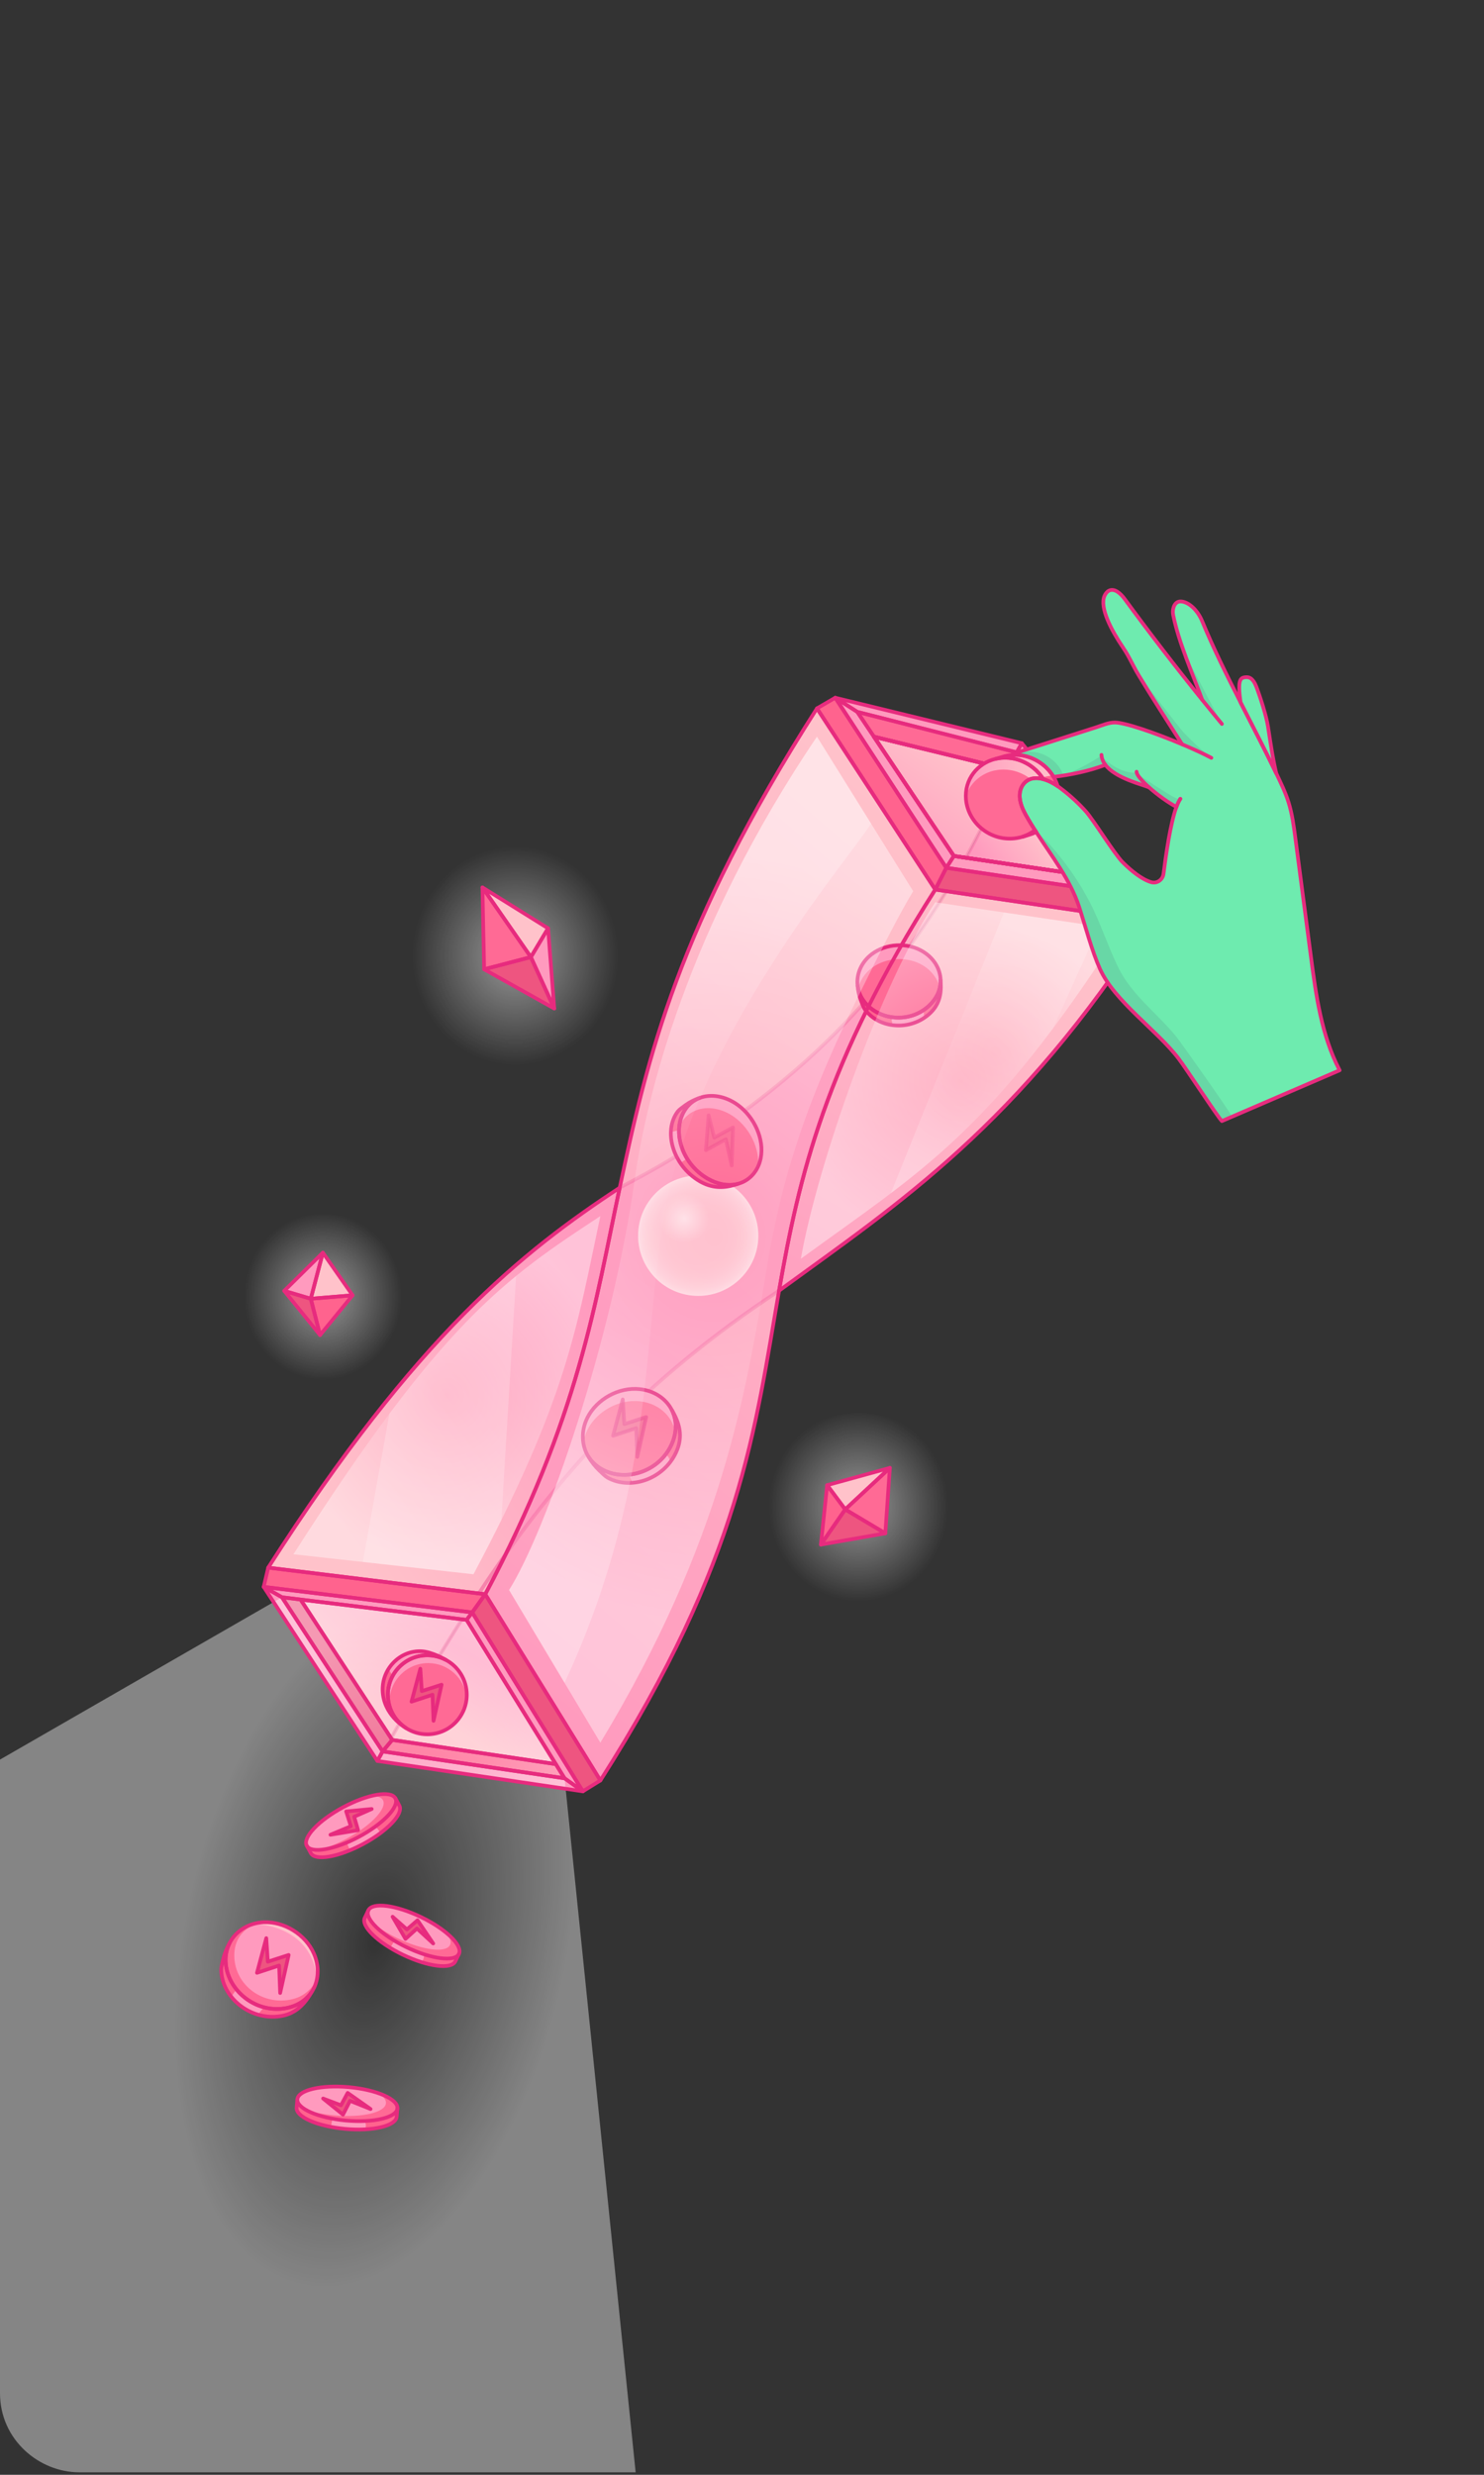 <svg width="300" height="500" viewBox="0 0 300 500" fill="none" xmlns="http://www.w3.org/2000/svg">
<rect x="0" y="0" width="300" height="500" fill="#333333" stroke="none"/>
<path d="M189.073 179.723C184.75 186.491 181.062 192.833 177.9 198.822C164.799 223.631 160.69 242.432 157.492 260.766C152.659 288.448 149.893 315.064 121.367 359.716L98.094 322.095C99.561 319.331 100.939 316.642 102.228 314.022C102.228 314.022 102.228 314.012 102.233 314.007C117.629 282.717 120.757 261.123 125.278 239.966C130.943 213.494 136.832 187.444 165.156 143.12L189.073 179.723Z" fill="url(#paint0_linear_3305_4577)"/>
<path opacity="0.75" d="M177.9 198.822C164.799 223.631 160.689 242.432 157.492 260.766C132.971 276.972 116.633 293.777 102.233 314.007C117.629 282.717 120.757 261.123 125.277 239.966C148.173 228.072 164.928 214.382 177.9 198.822Z" fill="#FF9ABE"/>
<path d="M104.161 215.782C116.527 215.782 126.551 205.747 126.551 193.369C126.551 180.991 116.527 170.956 104.161 170.956C91.796 170.956 81.771 180.991 81.771 193.369C81.771 205.747 91.796 215.782 104.161 215.782Z" fill="url(#paint1_radial_3305_4577)"/>
<path d="M65.269 279.512C74.714 279.512 82.371 271.848 82.371 262.394C82.371 252.939 74.714 245.275 65.269 245.275C55.825 245.275 48.168 252.939 48.168 262.394C48.168 271.848 55.825 279.512 65.269 279.512Z" fill="url(#paint2_radial_3305_4577)"/>
<path d="M173.553 324.422C184.292 324.422 192.998 315.707 192.998 304.957C192.998 294.206 184.292 285.491 173.553 285.491C162.813 285.491 154.107 294.206 154.107 304.957C154.107 315.707 162.813 324.422 173.553 324.422Z" fill="url(#paint3_radial_3305_4577)"/>
<path d="M141.149 261.823C147.859 261.823 153.299 256.378 153.299 249.662C153.299 242.945 147.859 237.5 141.149 237.5C134.439 237.5 129 242.945 129 249.662C129 256.378 134.439 261.823 141.149 261.823Z" fill="#FFC2CF"/>
<path d="M153.3 249.65C153.3 250.354 153.241 251.043 153.122 251.717C152.145 257.443 147.154 261.8 141.148 261.8C135.141 261.8 130.239 257.517 129.203 251.856C129.069 251.142 129 250.403 129 249.65C129 246.562 130.155 243.746 132.048 241.605C134.273 239.086 137.525 237.5 141.148 237.5C147.858 237.5 153.3 242.938 153.3 249.65Z" fill="url(#paint4_radial_3305_4577)"/>
<path d="M138.303 251.207C141.086 251.207 143.343 248.949 143.343 246.165C143.343 243.381 141.086 241.124 138.303 241.124C135.519 241.124 133.262 243.381 133.262 246.165C133.262 248.949 135.519 251.207 138.303 251.207Z" fill="url(#paint5_radial_3305_4577)"/>
<path d="M97.871 195.835L107.319 193.369L97.529 179.292L97.871 195.835Z" fill="#FF6A95"/>
<path d="M107.319 193.369L110.798 187.553L97.529 179.292L107.319 193.369Z" fill="#FFC2CA"/>
<path d="M107.319 193.369L97.871 195.835L112.043 203.754L107.319 193.369Z" fill="#EE5580"/>
<path d="M110.798 187.553L107.319 193.369L112.043 203.754L110.798 187.553Z" fill="#FF9ABE"/>
<path d="M167.213 300.059L170.866 304.957L179.892 296.566L167.213 300.059Z" fill="#FFC2CA"/>
<path d="M170.866 304.957L178.97 309.789L179.892 296.566L170.866 304.957Z" fill="#FF6A95"/>
<path d="M170.866 304.957L167.213 300.059L165.949 312.062L170.866 304.957Z" fill="#FF638E"/>
<path d="M178.97 309.789L170.866 304.957L165.949 312.062L178.97 309.789Z" fill="#EE5580"/>
<path d="M65.269 253.08L62.826 262.394L71.282 261.699L65.269 253.08Z" fill="#FFC2CA"/>
<path d="M62.826 262.394L64.699 269.737L71.282 261.699L62.826 262.394Z" fill="#FF638E"/>
<path d="M62.826 262.394L65.269 253.08L57.462 260.796L62.826 262.394Z" fill="#FF9ABE"/>
<path d="M64.7 269.737L62.826 262.394L57.462 260.796L64.7 269.737Z" fill="#EE5580"/>
<path d="M231.865 181.321L226.562 177.922L205.53 152.006L206.57 150.156L231.865 181.321Z" fill="#FF9ABE"/>
<path d="M206.57 150.156L205.529 152.006L173.305 143.824L168.854 140.971L206.57 150.156Z" fill="#FF9ABE"/>
<path d="M205.529 152.006L203.894 155.475L176.67 148.841L173.305 143.824L205.529 152.006Z" fill="#FF6A95"/>
<path d="M226.561 177.922L221.505 177.178L203.894 155.475L205.529 152.006L226.561 177.922Z" fill="#FF638E"/>
<path d="M203.983 155.584C201.291 161.697 198.406 167.597 195.249 173.298L192.825 172.941L176.67 148.846L203.894 155.475L203.983 155.584Z" fill="url(#paint6_linear_3305_4577)"/>
<path d="M221.505 177.178L195.249 173.298C198.406 167.597 201.291 161.697 203.983 155.584L221.505 177.178Z" fill="url(#paint7_linear_3305_4577)"/>
<path d="M117.822 361.914L76.289 355.776L77.349 353.846L114.129 359.279L117.822 361.914Z" fill="#FF9ABE"/>
<path d="M77.35 353.846L76.289 355.776L53.309 320.606L57.002 322.705L77.35 353.846Z" fill="#FF9ABE"/>
<path d="M95.462 325.767L94.327 327.275L93.073 327.121L60.759 323.167L58.226 322.854L57.002 322.705L53.309 320.606L57.061 321.068L59.589 321.375L94.044 325.593L95.462 325.767Z" fill="#FF9ABE"/>
<path d="M79.288 351.529L77.979 353.092L77.35 353.846L57.002 322.705L58.226 322.854L60.759 323.167L79.288 351.529Z" fill="#EE5580"/>
<path d="M114.129 359.279L77.349 353.846L77.979 353.092L79.287 351.529L112.36 356.416L113.698 358.585L114.129 359.279Z" fill="#FF638E"/>
<path d="M93.4 327.161C88.626 334.658 83.932 342.627 79.065 351.187L60.759 323.167L93.073 327.121L93.4 327.161Z" fill="url(#paint8_linear_3305_4577)"/>
<path d="M112.36 356.416L79.287 351.529L79.064 351.187C83.932 342.627 88.626 334.659 93.4 327.161L94.327 327.275L112.36 356.416Z" fill="url(#paint9_linear_3305_4577)"/>
<path d="M191.313 180.056C187.313 186.591 182.886 192.843 177.905 198.817C178.272 198.122 178.643 197.423 179.025 196.723C179.258 196.291 179.496 195.855 179.734 195.418C182.465 190.441 185.558 185.226 189.073 179.724L191.313 180.056Z" fill="url(#paint10_linear_3305_4577)"/>
<path d="M232.297 186.114C206.01 227.253 181.558 243.231 157.492 260.771C160.689 242.432 164.799 223.631 177.905 198.817C182.886 192.843 187.313 186.591 191.313 180.056L232.297 186.114Z" fill="url(#paint11_linear_3305_4577)"/>
<path d="M125.277 239.966C120.375 262.9 117.113 286.345 98.094 322.095L54.221 316.721C84.264 269.692 105.901 252.678 125.277 239.966Z" fill="url(#paint12_linear_3305_4577)"/>
<path d="M191.298 175.327L189.072 179.724L165.156 143.12L168.853 140.971L191.298 175.327Z" fill="#FF638E"/>
<path d="M232.297 186.114L191.313 180.056L189.073 179.724L191.298 175.332L231.865 181.326L232.297 186.114Z" fill="#EE5580"/>
<path d="M192.825 172.941L191.298 175.327L168.854 140.971L173.305 143.824L192.825 172.941Z" fill="#FF9ABE"/>
<path d="M231.865 181.321L191.298 175.327L192.825 172.941L221.506 177.178L226.562 177.922L231.865 181.321Z" fill="#FF9ABE"/>
<path d="M98.094 322.095L96.731 324L95.462 325.767L94.044 325.593L59.589 321.375L57.061 321.068L53.309 320.606L54.221 316.721L96.79 321.936L98.094 322.095Z" fill="#FF638E"/>
<path d="M121.367 359.716L117.822 361.914L115.969 358.917L114.63 356.749L95.462 325.767L96.731 324L98.094 322.095L121.367 359.716Z" fill="#EE5580"/>
<path d="M117.822 361.914L114.129 359.279L113.698 358.585L112.36 356.416L94.327 327.275L95.462 325.767L114.63 356.749L115.968 358.917L117.822 361.914Z" fill="#FF9ABE"/>
<path opacity="0.2" d="M102.228 314.022C100.939 316.642 99.561 319.331 98.094 322.095L96.79 321.936C98.58 319.237 100.384 316.602 102.228 314.022Z" stroke="#E72B7E" stroke-width="0.75" stroke-linecap="round" stroke-linejoin="round"/>
<path d="M114.13 359.279L128.5 499.5H16C8 499.5 0 493 0 483.5V355.5L57.001 322.705L58.226 322.854L60.759 323.167L93.073 327.121L94.327 327.275L112.36 356.416L113.698 358.585L114.13 359.279Z" fill="url(#paint13_radial_3305_4577)"/>
<path d="M97.871 195.835L107.319 193.369L97.529 179.292L97.871 195.835Z" stroke="#E72B7E" stroke-width="0.75" stroke-linecap="round" stroke-linejoin="round"/>
<path d="M107.319 193.369L110.799 187.553L97.529 179.292L107.319 193.369Z" stroke="#E72B7E" stroke-width="0.75" stroke-linecap="round" stroke-linejoin="round"/>
<path d="M107.319 193.369L97.871 195.835L112.043 203.754L107.319 193.369Z" stroke="#E72B7E" stroke-width="0.75" stroke-linecap="round" stroke-linejoin="round"/>
<path d="M110.799 187.553L107.319 193.369L112.043 203.754L110.799 187.553Z" stroke="#E72B7E" stroke-width="0.75" stroke-linecap="round" stroke-linejoin="round"/>
<path d="M167.213 300.059L170.866 304.957L179.893 296.566L167.213 300.059Z" stroke="#E72B7E" stroke-width="0.75" stroke-linecap="round" stroke-linejoin="round"/>
<path d="M170.866 304.957L178.97 309.789L179.892 296.566L170.866 304.957Z" stroke="#E72B7E" stroke-width="0.75" stroke-linecap="round" stroke-linejoin="round"/>
<path d="M170.866 304.957L167.213 300.059L165.949 312.062L170.866 304.957Z" stroke="#E72B7E" stroke-width="0.75" stroke-linecap="round" stroke-linejoin="round"/>
<path d="M178.97 309.789L170.866 304.957L165.949 312.062L178.97 309.789Z" stroke="#E72B7E" stroke-width="0.75" stroke-linecap="round" stroke-linejoin="round"/>
<path d="M65.27 253.08L62.826 262.394L71.282 261.699L65.27 253.08Z" stroke="#E72B7E" stroke-width="0.75" stroke-linecap="round" stroke-linejoin="round"/>
<path d="M62.826 262.394L64.7 269.737L71.282 261.699L62.826 262.394Z" stroke="#E72B7E" stroke-width="0.75" stroke-linecap="round" stroke-linejoin="round"/>
<path d="M62.826 262.394L65.269 253.08L57.462 260.796L62.826 262.394Z" stroke="#E72B7E" stroke-width="0.75" stroke-linecap="round" stroke-linejoin="round"/>
<path d="M64.7 269.737L62.826 262.394L57.462 260.796L64.7 269.737Z" stroke="#E72B7E" stroke-width="0.75" stroke-linecap="round" stroke-linejoin="round"/>
<path d="M221.506 177.178L192.825 172.941L176.671 148.841L203.894 155.475L221.506 177.178Z" stroke="#E72B7E" stroke-width="0.75" stroke-linecap="round" stroke-linejoin="round"/>
<path d="M231.865 181.321L226.562 177.922L205.53 152.006L206.57 150.156L231.865 181.321Z" stroke="#E72B7E" stroke-width="0.75" stroke-linecap="round" stroke-linejoin="round"/>
<path d="M206.57 150.156L205.529 152.006L173.305 143.824L168.854 140.971L206.57 150.156Z" stroke="#E72B7E" stroke-width="0.75" stroke-linecap="round" stroke-linejoin="round"/>
<path d="M221.506 177.178L192.825 172.941L176.671 148.841L203.894 155.475L221.506 177.178Z" stroke="#E72B7E" stroke-width="0.75" stroke-linecap="round" stroke-linejoin="round"/>
<path d="M205.53 152.006L203.894 155.475L176.671 148.841L173.305 143.824L205.53 152.006Z" stroke="#E72B7E" stroke-width="0.75" stroke-linecap="round" stroke-linejoin="round"/>
<path d="M226.562 177.922L221.506 177.178L203.894 155.475L205.53 152.006L226.562 177.922Z" stroke="#E72B7E" stroke-width="0.75" stroke-linecap="round" stroke-linejoin="round"/>
<path d="M221.506 177.178L192.825 172.941L176.671 148.841L203.894 155.475L221.506 177.178Z" stroke="#E72B7E" stroke-width="0.75" stroke-linecap="round" stroke-linejoin="round"/>
<path d="M221.506 177.178L192.825 172.941L176.671 148.841L203.894 155.475L221.506 177.178Z" stroke="#E72B7E" stroke-width="0.75" stroke-linecap="round" stroke-linejoin="round"/>
<path d="M117.823 361.914L76.289 355.776L77.35 353.846L114.13 359.279L117.823 361.914Z" stroke="#E72B7E" stroke-width="0.75" stroke-linecap="round" stroke-linejoin="round"/>
<path d="M77.35 353.846L76.289 355.776L53.309 320.606L57.002 322.705L77.35 353.846Z" stroke="#E72B7E" stroke-width="0.75" stroke-linecap="round" stroke-linejoin="round"/>
<path d="M95.462 325.767L94.327 327.275L93.073 327.121L60.759 323.167L58.226 322.854L57.002 322.705L53.309 320.606L57.061 321.068L59.589 321.375L94.044 325.593L95.462 325.767Z" stroke="#E72B7E" stroke-width="0.75" stroke-linecap="round" stroke-linejoin="round"/>
<path d="M79.288 351.529L77.979 353.092L77.35 353.846L57.002 322.705L58.226 322.854L60.759 323.167L79.288 351.529Z" stroke="#E72B7E" stroke-width="0.75" stroke-linecap="round" stroke-linejoin="round"/>
<path d="M114.129 359.279L77.349 353.846L77.979 353.092L79.287 351.529L112.36 356.416L113.698 358.585L114.129 359.279Z" stroke="#E72B7E" stroke-width="0.75" stroke-linecap="round" stroke-linejoin="round"/>
<path d="M112.36 356.416L79.288 351.529L60.759 323.167L93.073 327.121L94.327 327.275L112.36 356.416Z" stroke="#E72B7E" stroke-width="0.75" stroke-linecap="round" stroke-linejoin="round"/>
<path d="M189.073 179.723C166.836 214.531 161.463 238.006 157.492 260.766C152.659 288.448 149.893 315.064 121.367 359.716L98.094 322.095C117.114 286.345 120.375 262.9 125.278 239.966C130.943 213.494 136.832 187.444 165.156 143.12L189.073 179.723Z" stroke="#E72B7E" stroke-width="0.75" stroke-linecap="round" stroke-linejoin="round"/>
<path d="M125.278 239.966C120.375 262.9 117.114 286.345 98.094 322.095L54.221 316.721C84.264 269.692 105.901 252.678 125.278 239.966Z" stroke="#E72B7E" stroke-width="0.75" stroke-linecap="round" stroke-linejoin="round"/>
<path d="M191.298 175.327L189.073 179.724L165.156 143.12L168.854 140.971L191.298 175.327Z" stroke="#E72B7E" stroke-width="0.75" stroke-linecap="round" stroke-linejoin="round"/>
<path d="M231.866 181.321L232.297 186.109L189.073 179.724L191.298 175.327L231.866 181.321Z" stroke="#E72B7E" stroke-width="0.75" stroke-linecap="round" stroke-linejoin="round"/>
<path d="M192.825 172.941L191.298 175.327L168.854 140.971L173.305 143.824L192.825 172.941Z" stroke="#E72B7E" stroke-width="0.75" stroke-linecap="round" stroke-linejoin="round"/>
<path d="M231.865 181.321L191.298 175.327L192.825 172.941L221.506 177.178L226.562 177.922L231.865 181.321Z" stroke="#E72B7E" stroke-width="0.75" stroke-linecap="round" stroke-linejoin="round"/>
<path d="M98.094 322.095L96.731 324L95.462 325.767L94.044 325.593L59.589 321.375L57.061 321.068L53.309 320.606L54.221 316.721L98.094 322.095Z" stroke="#E72B7E" stroke-width="0.75" stroke-linecap="round" stroke-linejoin="round"/>
<path d="M121.367 359.716L117.822 361.914L115.969 358.917L114.63 356.749L95.462 325.767L96.731 324L98.094 322.095L121.367 359.716Z" stroke="#E72B7E" stroke-width="0.75" stroke-linecap="round" stroke-linejoin="round"/>
<path d="M117.823 361.914L114.13 359.279L113.698 358.585L112.36 356.416L94.327 327.275L95.462 325.767L114.63 356.749L115.969 358.917L117.823 361.914Z" stroke="#E72B7E" stroke-width="0.75" stroke-linecap="round" stroke-linejoin="round"/>
<path opacity="0.2" d="M195.249 173.298C198.407 167.597 201.291 161.692 203.983 155.584" stroke="#E72B7E" stroke-width="0.75" stroke-linecap="round" stroke-linejoin="round"/>
<path opacity="0.2" d="M125.278 239.966C156.967 223.497 176.899 203.6 191.313 180.056" stroke="#E72B7E" stroke-width="0.75" stroke-linecap="round" stroke-linejoin="round"/>
<path opacity="0.2" d="M93.4 327.161C88.631 334.654 83.937 342.627 79.064 351.182" stroke="#E72B7E" stroke-width="0.75" stroke-linecap="round" stroke-linejoin="round"/>
<path opacity="0.2" d="M157.492 260.766C129.838 279.041 112.588 298.084 96.79 321.936" stroke="#E72B7E" stroke-width="0.75" stroke-linecap="round" stroke-linejoin="round"/>
<path d="M190.138 198.013C190.138 198.152 190.138 198.286 190.138 198.43C190.074 200.052 189.365 201.71 187.898 203.114C183.972 206.865 177.597 206.195 174.658 202.295C174.048 201.486 173.662 200.618 173.468 199.73C173.429 199.551 173.394 199.368 173.374 199.184C173.067 196.797 174.147 194.371 176.204 192.798C179.035 190.635 183.432 190.307 186.619 192.272C188.8 193.607 190.084 195.765 190.148 198.018L190.138 198.013Z" fill="#FF6A95"/>
<path d="M190.138 198.013L190.188 198.678C190.297 201.045 189.776 203.039 188.037 204.687C184.096 208.418 177.617 207.857 174.797 203.868C174.598 203.585 174.281 202.796 174.014 202.062C173.672 201.134 173.453 200.167 173.369 199.184C173.394 199.368 173.424 199.551 173.463 199.73C173.657 200.618 174.048 201.486 174.653 202.295C177.592 206.195 183.967 206.87 187.893 203.114C189.365 201.705 190.069 200.052 190.133 198.43C190.133 198.291 190.133 198.157 190.133 198.013H190.138Z" fill="#FF638E"/>
<path d="M190.138 198.018V198.43C190.124 198.812 190.069 199.189 189.98 199.571C189.563 197.785 188.384 196.152 186.609 195.066C183.422 193.106 179.025 193.428 176.195 195.592C174.777 196.673 173.825 198.167 173.473 199.77C173.468 199.755 173.468 199.745 173.463 199.73C173.424 199.551 173.389 199.368 173.364 199.184C173.057 196.797 174.138 194.371 176.195 192.798C179.025 190.635 183.422 190.307 186.609 192.272C188.79 193.607 190.074 195.765 190.138 198.018Z" fill="#FF9ABE"/>
<path d="M180.477 207.267C181.811 207.208 182.376 207.188 183.699 207.024C184.046 206.979 186.123 206.066 186.5 205.833C186.589 205.778 186.688 205.729 186.738 205.635C186.778 205.565 186.783 205.486 186.787 205.406C186.797 205.079 186.782 204.751 186.733 204.429C186.718 204.34 186.693 204.235 186.604 204.206C186.51 204.171 186.416 204.25 186.346 204.32C185.454 205.168 181.94 205.734 180.581 205.441C179.982 205.312 180.368 206.811 180.472 207.262L180.477 207.267Z" fill="#FF9ABE"/>
<path d="M149.195 239.172C149.051 239.212 148.907 239.241 148.763 239.276C147.048 239.614 145.051 239.286 143.003 238.095C137.551 234.91 135.737 228.047 138.631 223.984C139.231 223.14 139.985 222.515 140.827 222.088C141.001 221.999 141.174 221.919 141.358 221.85C143.717 220.927 146.671 221.453 149.12 223.219C152.491 225.651 154.563 230.186 153.78 234.026C153.249 236.651 151.509 238.542 149.195 239.172Z" fill="#FF6A95"/>
<path d="M149.194 239.172L148.52 239.39C146.101 240.095 143.821 240.05 141.417 238.636C135.979 235.431 134.007 228.484 137.045 224.524C137.263 224.242 137.957 223.716 138.616 223.249C139.444 222.659 140.366 222.187 141.358 221.85C141.174 221.919 141.001 221.999 140.827 222.088C139.98 222.515 139.231 223.14 138.631 223.984C135.732 228.052 137.546 234.915 143.003 238.095C145.046 239.286 147.048 239.614 148.763 239.276C148.912 239.241 149.051 239.212 149.194 239.172Z" fill="#FF638E"/>
<path d="M153.784 234.026C153.661 234.622 153.477 235.183 153.234 235.699C153.601 232.047 151.594 227.963 148.456 225.7C146.007 223.934 143.058 223.408 140.693 224.331C140.515 224.4 140.336 224.48 140.163 224.569C139.32 224.996 138.567 225.621 137.967 226.465C137.714 226.822 137.496 227.199 137.313 227.591C137.447 226.276 137.883 225.036 138.636 223.979C139.236 223.14 139.989 222.515 140.832 222.088C141.006 221.999 141.184 221.919 141.363 221.85C143.727 220.927 146.676 221.453 149.125 223.219C152.496 225.646 154.568 230.186 153.784 234.026Z" fill="#FF9ABE"/>
<path d="M135.509 228.792C135.642 230.98 136.366 233.128 137.581 234.949L138.884 234.081C138.651 233.625 138.413 233.168 138.18 232.712C138.051 232.463 137.928 232.215 137.818 231.957C137.417 230.97 137.357 229.883 137.303 228.821C137.273 228.246 137.134 228.36 136.619 228.484C136.515 228.509 135.504 228.737 135.509 228.792Z" fill="#FF9ABE"/>
<path d="M135.816 284.876C135.89 285.02 135.955 285.159 136.019 285.308C136.753 287.024 136.832 289.088 135.999 291.272C133.779 297.102 126.839 299.548 121.867 296.953C120.836 296.417 120.008 295.708 119.369 294.884C119.24 294.715 119.116 294.542 119.002 294.363C117.505 292.041 117.431 288.994 118.789 286.345C120.658 282.703 125.055 280.197 129.327 280.658C132.247 280.966 134.641 282.569 135.816 284.876Z" fill="#FF6A95"/>
<path d="M135.816 284.876L136.192 285.541C137.471 287.942 137.917 290.264 136.921 292.835C134.671 298.65 127.677 301.265 122.789 298.516C122.442 298.323 121.728 297.658 121.084 297.028C120.276 296.234 119.572 295.34 118.997 294.363C119.111 294.542 119.235 294.715 119.364 294.884C120.003 295.708 120.831 296.417 121.862 296.953C126.834 299.548 133.774 297.097 135.994 291.272C136.827 289.089 136.743 287.024 136.014 285.308C135.95 285.164 135.885 285.02 135.811 284.876H135.816Z" fill="#FF638E"/>
<path d="M136.5 289.401C136.401 288.826 136.237 288.275 136.019 287.759C135.955 287.615 135.89 287.476 135.816 287.332C134.641 285.025 132.247 283.422 129.327 283.114C125.054 282.653 120.658 285.159 118.789 288.801C118.348 289.669 118.055 290.572 117.921 291.485C117.654 289.798 117.941 287.992 118.789 286.345C120.658 282.708 125.054 280.202 129.327 280.658C132.247 280.971 134.641 282.574 135.816 284.876C135.89 285.02 135.955 285.164 136.019 285.308C136.539 286.523 136.733 287.917 136.5 289.401Z" fill="#FF9ABE"/>
<path d="M127.801 299.504C130.378 299.345 132.891 298.238 134.75 296.437C135.052 296.144 135.355 295.802 135.409 295.385C135.494 294.765 135.023 294.219 134.587 293.773C133.912 295.053 132.723 296.005 131.409 296.616C130.378 297.097 129.283 297.37 128.172 297.593C127.706 297.688 127.464 297.663 127.389 298.149C127.364 298.298 127.662 299.513 127.801 299.504Z" fill="#FF9ABE"/>
<path d="M94.361 342.409C94.361 346.82 90.792 350.393 86.386 350.393C84.805 350.393 83.332 349.931 82.093 349.137C81.493 348.75 80.948 348.284 80.467 347.758C80.388 347.669 80.309 347.579 80.229 347.485H80.219C79.089 346.106 78.41 344.339 78.41 342.414C78.41 338.003 81.979 334.43 86.386 334.43C87.655 334.43 88.854 334.728 89.92 335.259C89.989 335.289 90.059 335.323 90.123 335.358L90.143 335.368C92.656 336.718 94.361 339.362 94.361 342.414V342.409Z" fill="#FF6A95"/>
<path d="M90.123 335.353C90.059 335.318 89.99 335.284 89.92 335.254C88.855 334.723 87.655 334.425 86.386 334.425C81.979 334.425 78.41 337.998 78.41 342.409C78.41 344.334 79.089 346.101 80.22 347.48C80.22 347.48 80.225 347.48 80.23 347.48C80.309 347.574 80.388 347.664 80.467 347.753C80.948 348.279 81.493 348.745 82.093 349.132C81.821 348.979 77.429 346.433 77.35 341.427C77.275 337.11 80.849 333.443 85.152 333.612C87.338 333.696 90.123 335.348 90.123 335.348V335.353Z" fill="#FF638E"/>
<path d="M94.361 342.409C94.361 342.612 94.352 342.816 94.337 343.014C93.925 339.075 90.599 336.008 86.559 336.008C82.237 336.008 78.732 339.516 78.732 343.843C78.732 344.2 78.757 344.548 78.802 344.89C78.549 344.111 78.41 343.277 78.41 342.409C78.41 337.998 81.979 334.425 86.386 334.425C87.655 334.425 88.854 334.723 89.92 335.254C89.989 335.284 90.059 335.318 90.123 335.353L90.143 335.363C92.656 336.713 94.361 339.357 94.361 342.409Z" fill="#FF9ABE"/>
<path d="M84.319 333.617C83.223 333.716 82.162 334.093 81.186 334.604C80.879 334.763 80.581 334.936 80.294 335.135C79.674 335.562 79.129 336.102 78.688 336.718C78.643 336.777 78.599 336.842 78.584 336.916C78.569 336.996 78.584 337.075 78.603 337.154C78.742 337.68 79.045 338.157 79.461 338.504C80.165 337.328 80.938 336.083 82.182 335.502C82.514 335.348 82.871 335.244 83.223 335.145C83.511 335.065 83.793 334.981 84.081 334.902C84.423 334.802 84.765 334.708 85.112 334.629C85.979 334.44 86.857 334.42 87.739 334.331C86.589 333.88 85.583 333.502 84.314 333.617H84.319Z" fill="#FF9ABE"/>
<path d="M62.023 372.9L62.816 374.388C63.693 376.031 68.427 375.227 73.369 372.582C78.321 369.938 81.612 366.449 80.735 364.807L79.942 363.318C80.819 364.961 77.528 368.449 72.576 371.094C67.639 373.733 62.905 374.542 62.023 372.9Z" fill="#FF638E"/>
<path d="M76.68 370.349C75.966 371.6 71.262 373.565 70.801 373.897C70.549 373.386 70.331 372.86 70.142 372.324C70.127 372.275 75.149 369.694 75.704 369.248C76.066 368.95 76.879 370.007 76.68 370.354V370.349Z" fill="#FF9ABE"/>
<path d="M62.023 372.9C62.9 374.542 67.634 373.738 72.576 371.094C77.528 368.449 80.819 364.961 79.942 363.318C79.06 361.661 74.341 362.475 69.389 365.124C64.452 367.764 61.14 371.247 62.023 372.9Z" fill="#FF9ABE"/>
<path d="M64.372 373.758C66.405 373.709 69.453 372.766 72.571 371.099C77.523 368.454 80.814 364.966 79.937 363.323C79.416 362.351 77.553 362.232 75.099 362.852C76.274 362.832 77.102 363.1 77.424 363.71C78.301 365.353 75.01 368.841 70.058 371.486C68.05 372.562 66.068 373.336 64.372 373.758Z" fill="#FF6A95"/>
<path d="M74.464 385.945L73.736 387.463C72.928 389.145 76.378 392.489 81.424 394.916C86.48 397.347 91.234 397.947 92.041 396.265L92.77 394.747C91.962 396.429 87.209 395.829 82.153 393.397C77.106 390.971 73.656 387.627 74.464 385.945Z" fill="#FF638E"/>
<path d="M85.186 396.275C83.759 396.434 79.391 393.799 78.856 393.625C79.119 393.119 79.411 392.633 79.739 392.162C79.768 392.117 84.814 394.653 85.503 394.831C85.954 394.95 85.588 396.23 85.191 396.275H85.186Z" fill="#FF9ABE"/>
<path d="M74.465 385.944C73.657 387.627 77.107 390.971 82.153 393.397C87.209 395.829 91.962 396.429 92.77 394.747C93.583 393.055 90.138 389.725 85.082 387.294C80.036 384.868 75.278 384.252 74.465 385.944Z" fill="#FF9ABE"/>
<path d="M75.163 388.351C76.403 389.964 78.965 391.864 82.153 393.397C87.209 395.829 91.962 396.429 92.77 394.747C93.246 393.75 92.24 392.172 90.292 390.564C91.001 391.497 91.273 392.326 90.976 392.951C90.168 394.633 85.414 394.032 80.358 391.601C78.306 390.614 76.507 389.472 75.163 388.351Z" fill="#FF6A95"/>
<path d="M60.104 424.146L59.951 425.823C59.782 427.679 64.179 429.609 69.755 430.115C75.342 430.626 80.006 429.525 80.175 427.669L80.329 425.992C80.16 427.848 75.496 428.949 69.909 428.438C64.333 427.927 59.931 426.002 60.104 424.146Z" fill="#FF638E"/>
<path d="M73.756 430.076C72.472 430.726 67.465 429.783 66.895 429.808C66.965 429.242 67.069 428.681 67.207 428.131C67.222 428.081 72.834 428.691 73.542 428.617C74.008 428.567 74.108 429.897 73.751 430.081L73.756 430.076Z" fill="#FF9ABE"/>
<path d="M60.105 424.146C59.936 426.002 64.333 427.932 69.909 428.438C75.496 428.949 80.16 427.848 80.329 425.992C80.497 424.121 76.11 422.206 70.524 421.7C64.947 421.189 60.273 422.281 60.105 424.146Z" fill="#FF9ABE"/>
<path d="M61.601 426.156C63.326 427.232 66.39 428.121 69.909 428.443C75.496 428.954 80.16 427.853 80.328 425.997C80.428 424.895 78.936 423.769 76.546 422.945C77.538 423.571 78.083 424.255 78.019 424.94C77.85 426.796 73.186 427.897 67.599 427.386C65.329 427.178 63.252 426.736 61.601 426.161V426.156Z" fill="#FF6A95"/>
<path d="M63.009 402.438C62.92 402.572 62.831 402.696 62.736 402.83C61.611 404.318 59.861 405.41 57.551 405.767C51.39 406.72 45.828 401.897 45.62 396.29C45.576 395.129 45.779 394.057 46.18 393.095C46.26 392.896 46.349 392.703 46.448 392.519C47.722 390.068 50.329 388.495 53.303 388.361C57.388 388.182 61.74 390.768 63.46 394.712C64.635 397.402 64.432 400.279 63.014 402.443L63.009 402.438Z" fill="#FF6A95"/>
<path d="M63.009 402.438L62.618 403.098C61.165 405.395 59.371 406.938 56.65 407.345C50.488 408.268 44.758 403.48 44.718 397.868C44.718 397.471 44.936 396.523 45.164 395.65C45.452 394.553 45.878 393.497 46.443 392.514C46.344 392.703 46.255 392.896 46.176 393.09C45.779 394.052 45.571 395.129 45.615 396.285C45.824 401.892 51.385 406.715 57.547 405.762C59.857 405.405 61.606 404.314 62.732 402.825C62.826 402.696 62.915 402.572 63.004 402.433L63.009 402.438Z" fill="#FF638E"/>
<path d="M62.989 401.53C61.725 402.959 60.169 403.917 57.676 404.14C52.233 404.631 47.37 400.542 47.365 395.074C47.365 389.929 51.792 388.426 53.299 388.361C57.383 388.182 61.735 390.768 63.455 394.712C64.02 396.002 64.263 397.342 64.209 398.617C64.164 399.699 63.703 400.716 62.989 401.53Z" fill="#FF9ABE"/>
<path d="M46.785 403.614C47.251 404.08 49.591 406.442 52.193 407.043C52.401 406.616 53.408 405.559 53.333 405.539C50.448 404.76 48.629 402.86 47.831 402.061C47.697 401.927 46.661 403.49 46.785 403.614Z" fill="#FF9ABE"/>
<path opacity="0.3" d="M144.391 229.844L148.188 227.784L147.921 235.47L146.721 230.181L142.696 232.389L143.246 225.333L144.391 229.844Z" fill="#EE5580"/>
<path opacity="0.6" d="M126.219 287.719L130.626 286.295L128.832 294.338L128.609 288.533L123.934 290.071L125.897 282.742L126.219 287.719Z" fill="#EE5580"/>
<path d="M85.27 341.665L89.266 340.375L87.64 347.669L87.437 342.399L83.194 343.798L84.973 337.149L85.27 341.665Z" fill="#EE5580"/>
<path d="M54.141 396.335L58.35 394.975L56.635 402.656L56.422 397.109L51.955 398.578L53.829 391.581L54.141 396.335Z" fill="#EE5580"/>
<path d="M82.262 389.82L84.403 387.964L87.576 392.653L84.289 389.626L81.974 391.73L79.367 387.254L82.262 389.82Z" fill="#EE5580"/>
<path d="M68.938 425.342L70.281 422.846L74.911 426.101L70.762 424.439L69.344 427.233L65.319 423.978L68.938 425.342Z" fill="#EE5580"/>
<path d="M71.6 367.04L72.383 369.764L66.801 370.687L70.925 368.965L69.984 365.978L75.139 365.482L71.6 367.04Z" fill="#EE5580"/>
<path d="M64.209 398.617C64.194 398.999 64.124 399.371 64.01 399.729C63.47 392.092 56.967 388.932 51.628 388.758C52.297 388.495 52.902 388.376 53.299 388.361C57.383 388.182 61.735 390.768 63.455 394.712C64.02 396.002 64.263 397.342 64.209 398.617Z" fill="#FFC2CA"/>
<path d="M135.816 284.876C135.89 285.02 135.955 285.159 136.019 285.308C136.753 287.024 136.832 289.088 135.999 291.272C133.779 297.102 126.839 299.548 121.867 296.953C120.836 296.417 120.008 295.708 119.369 294.884C119.24 294.715 119.116 294.542 119.002 294.363C117.505 292.041 117.431 288.994 118.789 286.345C120.658 282.703 125.055 280.197 129.327 280.658C132.247 280.966 134.641 282.569 135.816 284.876Z" stroke="#E72B7E" stroke-width="0.75" stroke-linecap="round" stroke-linejoin="round"/>
<path d="M135.816 284.876L136.192 285.541C137.471 287.942 137.917 290.264 136.921 292.835C134.671 298.65 127.677 301.265 122.789 298.516C122.442 298.323 121.728 297.658 121.084 297.028C120.276 296.234 119.572 295.34 118.997 294.363C119.111 294.542 119.235 294.715 119.364 294.884C120.003 295.708 120.831 296.417 121.862 296.953C126.834 299.548 133.774 297.097 135.994 291.272C136.827 289.089 136.743 287.024 136.014 285.308C135.95 285.164 135.885 285.02 135.811 284.876H135.816Z" stroke="#E72B7E" stroke-width="0.75" stroke-linecap="round" stroke-linejoin="round"/>
<path d="M94.361 342.409C94.361 346.82 90.792 350.393 86.386 350.393C84.805 350.393 83.332 349.931 82.093 349.137C81.493 348.75 80.948 348.284 80.467 347.758C80.388 347.669 80.309 347.579 80.229 347.485H80.219C79.089 346.106 78.41 344.339 78.41 342.414C78.41 338.003 81.979 334.43 86.386 334.43C87.655 334.43 88.854 334.728 89.92 335.259C89.989 335.289 90.059 335.323 90.123 335.358L90.143 335.368C92.656 336.718 94.361 339.362 94.361 342.414V342.409Z" stroke="#E72B7E" stroke-width="0.75" stroke-linecap="round" stroke-linejoin="round"/>
<path d="M90.123 335.353C90.059 335.318 89.99 335.284 89.92 335.254C88.855 334.723 87.655 334.425 86.386 334.425C81.979 334.425 78.41 337.998 78.41 342.409C78.41 344.334 79.089 346.101 80.22 347.48C80.22 347.48 80.225 347.48 80.23 347.48C80.309 347.574 80.388 347.664 80.467 347.753C80.948 348.279 81.493 348.745 82.093 349.132C81.821 348.979 77.429 346.433 77.35 341.427C77.275 337.11 80.849 333.443 85.152 333.612C87.338 333.696 90.123 335.348 90.123 335.348V335.353Z" stroke="#E72B7E" stroke-width="0.75" stroke-linecap="round" stroke-linejoin="round"/>
<path d="M72.558 371.096C77.505 368.451 80.803 364.97 79.923 363.321C79.044 361.673 74.32 362.481 69.372 365.127C64.424 367.772 61.127 371.253 62.006 372.902C62.886 374.55 67.61 373.742 72.558 371.096Z" stroke="#E72B7E" stroke-width="0.75" stroke-linecap="round" stroke-linejoin="round"/>
<path d="M79.937 363.313L80.735 364.807C81.612 366.454 78.316 369.938 73.369 372.582C68.422 375.227 63.698 376.036 62.821 374.388L62.023 372.895" stroke="#E72B7E" stroke-width="0.75" stroke-linecap="round" stroke-linejoin="round"/>
<path d="M92.779 394.756C93.588 393.071 90.144 389.734 85.088 387.303C80.032 384.871 75.278 384.266 74.469 385.95C73.66 387.635 77.104 390.972 82.16 393.403C87.216 395.835 91.971 396.44 92.779 394.756Z" stroke="#E72B7E" stroke-width="0.75" stroke-linecap="round" stroke-linejoin="round"/>
<path d="M92.78 394.747L92.047 396.27C91.239 397.957 86.485 397.352 81.429 394.921C76.373 392.489 72.928 389.155 73.741 387.468L74.475 385.945" stroke="#E72B7E" stroke-width="0.75" stroke-linecap="round" stroke-linejoin="round"/>
<path d="M80.338 425.975C80.508 424.114 76.117 422.192 70.53 421.682C64.944 421.172 60.278 422.268 60.109 424.129C59.939 425.99 64.33 427.912 69.916 428.422C75.503 428.932 80.169 427.836 80.338 425.975Z" stroke="#E72B7E" stroke-width="0.75" stroke-linecap="round" stroke-linejoin="round"/>
<path d="M80.338 425.987L80.185 427.669C80.016 429.53 75.352 430.626 69.766 430.115C64.179 429.604 59.787 427.684 59.961 425.823L60.114 424.141" stroke="#E72B7E" stroke-width="0.75" stroke-linecap="round" stroke-linejoin="round"/>
<path d="M63.009 402.438C62.92 402.572 62.831 402.696 62.736 402.83C61.611 404.318 59.861 405.41 57.551 405.767C51.39 406.72 45.828 401.897 45.62 396.29C45.576 395.129 45.779 394.057 46.18 393.095C46.26 392.896 46.349 392.703 46.448 392.519C47.722 390.068 50.329 388.495 53.303 388.361C57.388 388.182 61.74 390.768 63.46 394.712C64.635 397.402 64.432 400.279 63.014 402.443L63.009 402.438Z" stroke="#E72B7E" stroke-width="0.75" stroke-linecap="round" stroke-linejoin="round"/>
<path d="M63.009 402.438L62.618 403.098C61.165 405.395 59.371 406.938 56.65 407.345C50.488 408.268 44.758 403.48 44.718 397.868C44.718 397.471 44.936 396.523 45.164 395.65C45.452 394.553 45.878 393.497 46.443 392.514C46.344 392.703 46.255 392.896 46.176 393.09C45.779 394.052 45.571 395.129 45.615 396.285C45.824 401.892 51.385 406.715 57.547 405.762C59.857 405.405 61.606 404.314 62.732 402.825C62.826 402.696 62.915 402.572 63.004 402.433L63.009 402.438Z" stroke="#E72B7E" stroke-width="0.75" stroke-linecap="round" stroke-linejoin="round"/>
<path d="M149.195 239.172C149.051 239.212 148.907 239.241 148.763 239.276C147.048 239.614 145.051 239.286 143.003 238.095C137.551 234.91 135.737 228.047 138.631 223.984C139.231 223.14 139.985 222.515 140.827 222.088C141.001 221.999 141.174 221.919 141.358 221.85C143.717 220.927 146.671 221.453 149.12 223.219C152.491 225.651 154.563 230.186 153.78 234.026C153.249 236.651 151.509 238.542 149.195 239.172Z" stroke="#E72B7E" stroke-width="0.75" stroke-linecap="round" stroke-linejoin="round"/>
<path d="M149.194 239.172L148.52 239.39C146.101 240.095 143.821 240.05 141.417 238.636C135.979 235.431 134.007 228.484 137.045 224.524C137.263 224.242 137.957 223.716 138.616 223.249C139.444 222.659 140.366 222.187 141.358 221.85C141.174 221.919 141.001 221.999 140.827 222.088C139.98 222.515 139.231 223.14 138.631 223.984C135.732 228.052 137.546 234.915 143.003 238.095C145.046 239.286 147.048 239.614 148.763 239.276C148.912 239.241 149.051 239.212 149.194 239.172Z" stroke="#E72B7E" stroke-width="0.75" stroke-linecap="round" stroke-linejoin="round"/>
<path d="M190.138 198.013C190.138 198.152 190.138 198.286 190.138 198.43C190.074 200.052 189.365 201.71 187.898 203.114C183.972 206.865 177.597 206.195 174.658 202.295C174.048 201.486 173.662 200.618 173.468 199.73C173.429 199.551 173.394 199.368 173.374 199.184C173.067 196.797 174.147 194.371 176.204 192.798C179.035 190.635 183.432 190.307 186.619 192.272C188.8 193.607 190.084 195.765 190.148 198.018L190.138 198.013Z" stroke="#E72B7E" stroke-width="0.75" stroke-linecap="round" stroke-linejoin="round"/>
<path d="M190.138 198.013L190.188 198.678C190.297 201.045 189.776 203.039 188.037 204.687C184.096 208.418 177.617 207.857 174.797 203.868C174.598 203.585 174.281 202.796 174.014 202.062C173.672 201.134 173.453 200.167 173.369 199.184C173.394 199.368 173.424 199.551 173.463 199.73C173.657 200.618 174.048 201.486 174.653 202.295C177.592 206.195 183.967 206.87 187.893 203.114C189.365 201.705 190.069 200.052 190.133 198.43C190.133 198.291 190.133 198.157 190.133 198.013H190.138Z" stroke="#E72B7E" stroke-width="0.75" stroke-linecap="round" stroke-linejoin="round"/>
<path opacity="0.3" d="M144.391 229.844L148.188 227.784L147.921 235.47L146.721 230.181L142.696 232.389L143.246 225.333L144.391 229.844Z" stroke="#E72B7E" stroke-width="0.75" stroke-linecap="round" stroke-linejoin="round"/>
<path opacity="0.6" d="M126.219 287.719L130.626 286.295L128.832 294.338L128.609 288.533L123.934 290.071L125.897 282.742L126.219 287.719Z" stroke="#E72B7E" stroke-width="0.75" stroke-linecap="round" stroke-linejoin="round"/>
<path d="M85.27 341.665L89.266 340.375L87.64 347.669L87.437 342.399L83.194 343.798L84.973 337.149L85.27 341.665Z" stroke="#E72B7E" stroke-width="0.75" stroke-linecap="round" stroke-linejoin="round"/>
<path d="M54.141 396.335L58.35 394.975L56.635 402.656L56.422 397.109L51.955 398.578L53.829 391.581L54.141 396.335Z" stroke="#E72B7E" stroke-width="0.75" stroke-linecap="round" stroke-linejoin="round"/>
<path d="M82.262 389.82L84.403 387.964L87.576 392.653L84.289 389.626L81.974 391.73L79.367 387.254L82.262 389.82Z" stroke="#E72B7E" stroke-width="0.75" stroke-linecap="round" stroke-linejoin="round"/>
<path d="M68.938 425.342L70.281 422.846L74.911 426.101L70.762 424.439L69.344 427.233L65.319 423.978L68.938 425.342Z" stroke="#E72B7E" stroke-width="0.75" stroke-linecap="round" stroke-linejoin="round"/>
<path d="M71.6 367.04L72.383 369.764L66.801 370.687L70.925 368.965L69.984 365.978L75.139 365.482L71.6 367.04Z" stroke="#E72B7E" stroke-width="0.75" stroke-linecap="round" stroke-linejoin="round"/>
<path d="M232.297 186.11C206.01 227.249 181.558 243.226 157.492 260.766C161.463 238.006 166.836 214.531 189.072 179.724L232.297 186.11Z" stroke="#E72B7E" stroke-width="0.75" stroke-linecap="round" stroke-linejoin="round"/>
<path d="M184.607 180.056C180.869 186.244 176.596 195.1 173.86 200.573C162.529 223.254 157.795 239.266 155.029 256.028C150.85 281.338 146.042 311.268 121.367 352.09L102.912 321.242C110.452 309.308 123.781 270.69 128.336 238.185C130.626 221.845 138.884 187.658 165.151 148.841L184.607 180.056Z" fill="url(#paint14_radial_3305_4577)"/>
<path d="M226.561 187.841C200.275 228.98 185.965 236.775 161.899 254.316C165.096 235.977 177.905 198.822 189.078 182.299L226.566 187.841H226.561Z" fill="url(#paint15_radial_3305_4577)"/>
<path d="M121.367 245.697C116.464 268.631 114.734 282.306 95.715 318.056L59.326 314.017C89.37 266.988 101.99 258.404 121.367 245.692V245.697Z" fill="url(#paint16_radial_3305_4577)"/>
<path opacity="0.2" d="M104.34 257.789L101.356 307.075C99.66 310.499 97.792 314.146 95.71 318.056L73.354 315.575L78.713 285.635C88.785 272.164 96.642 264.081 104.34 257.789Z" fill="white"/>
<path opacity="0.5" d="M222.18 187.191L212.88 207.768C200.796 223.914 190.976 232.811 180.086 241.082L202.942 184.348L222.18 187.191Z" fill="url(#paint17_radial_3305_4577)"/>
<path opacity="0.5" d="M176.086 166.381C172.348 172.569 143.583 205.734 135.419 239.966C129.471 264.919 133.868 297.578 114.13 339.998L102.912 321.247C110.452 309.313 123.781 270.695 128.336 238.19C130.626 221.85 138.884 187.663 165.151 148.846L176.081 166.381H176.086Z" fill="url(#paint18_radial_3305_4577)"/>
<path d="M244.882 153.113C243.286 152.279 241.204 151.317 238.979 150.379" stroke="#E72B7E" stroke-width="0.75" stroke-linecap="round" stroke-linejoin="round"/>
<path d="M223.459 154.527C223.003 153.927 222.715 153.262 222.67 152.513" stroke="#E72B7E" stroke-width="0.75" stroke-linecap="round" stroke-linejoin="round"/>
<path d="M229.769 155.916C229.739 156.522 230.82 157.762 232.292 159.077" stroke="#E72B7E" stroke-width="0.75" stroke-linecap="round" stroke-linejoin="round"/>
<path d="M243.043 141.403C244.357 143.035 245.68 144.653 247.014 146.266" stroke="#E72B7E" stroke-width="0.75" stroke-linecap="round" stroke-linejoin="round"/>
<path d="M250.791 141.929C250.523 139.974 250.265 137.815 250.944 137.136C251.217 136.863 251.633 136.813 252.02 136.813C252.511 136.813 253.294 136.987 253.958 138.709C254.781 140.857 255.986 144.598 256.323 146.747C256.997 151.054 257.284 153.148 258.008 156.264C255.782 151.619 253.264 146.791 250.791 141.929Z" fill="#6EEBAF"/>
<path d="M270.812 216.238L247.014 226.494C246.131 225.626 239.821 215.916 238.24 213.846C233.893 208.135 225.297 202.3 222.358 195.75C220.747 192.163 219.404 187.092 218.194 183.346C216.385 177.749 212.662 173.05 209.46 168.088C209.381 167.974 209.307 167.855 209.232 167.741C208.657 166.843 208.102 165.934 207.577 165.012C206.783 163.612 206.05 162.124 206.154 160.457C206.208 159.623 206.516 158.799 207.096 158.194C208.112 157.132 209.505 157.038 210.898 157.42C211.919 157.698 212.945 158.234 213.817 158.839C213.916 158.908 214.016 158.978 214.11 159.047C216.043 160.466 217.832 162.079 219.443 163.855C221.059 165.642 225.258 172.509 226.958 174.211C228.673 175.928 230.859 177.694 232.728 178.235C233.883 178.567 235.058 177.754 235.211 176.558C235.657 173.03 236.579 166.421 237.823 163.017C236.212 162.198 233.997 160.591 232.297 159.077H232.292C230.909 158.492 225.501 157.231 223.458 154.527C220.301 155.743 216.444 156.561 212.989 156.958C211.324 154.14 208.097 152.364 204.806 152.522C204.83 152.438 204.86 152.354 204.895 152.269C210.452 150.498 216.013 148.722 221.57 146.95C222.819 146.553 224.063 145.973 225.377 145.973C227.449 145.973 233.62 148.111 238.978 150.379C236.341 146.231 232.832 140.817 230.254 136.53C228.847 134.198 228.44 132.918 226.943 130.7C224.792 127.505 222.214 122.786 223.285 120.384C223.473 119.963 223.756 119.561 224.162 119.347C225.322 118.752 226.566 119.938 227.34 120.99C232.411 127.916 237.645 134.724 243.043 141.403C240.986 135.836 238.309 129.876 237.169 124.289C237.06 123.758 237.08 123.208 237.248 122.697C237.462 122.057 237.913 121.402 238.894 121.526C240.431 121.724 242.116 123.297 243.038 125.53C245.259 130.904 248 136.436 250.791 141.924C253.264 146.792 255.782 151.619 258.008 156.264H258.013C258.92 158.159 259.837 160.05 260.471 162.049C261.225 164.441 261.557 166.942 261.879 169.428C262.92 177.347 263.956 185.261 264.997 193.18C266.033 201.084 267.129 209.172 270.812 216.238Z" fill="#6EEBAF"/>
<path d="M238.612 161.394C238.339 161.771 238.071 162.327 237.823 163.017" stroke="#E72B7E" stroke-width="0.75" stroke-linecap="round" stroke-linejoin="round"/>
<path d="M209.46 168.088C208.935 168.341 208.385 168.549 207.824 168.713L206.719 169.051C207.031 168.951 207.334 168.837 207.621 168.708C207.819 168.619 208.013 168.525 208.201 168.415C208.335 168.346 208.464 168.272 208.593 168.187C208.712 168.118 208.826 168.043 208.935 167.959C209.029 167.899 209.118 167.83 209.207 167.755C209.217 167.755 209.222 167.751 209.232 167.741C209.306 167.855 209.381 167.974 209.46 168.088Z" stroke="#E72B7E" stroke-width="0.75" stroke-linecap="round" stroke-linejoin="round"/>
<path d="M213.817 158.839C212.945 158.234 211.919 157.698 210.898 157.42C210.843 157.331 210.789 157.241 210.729 157.152C210.65 157.028 210.566 156.909 210.476 156.795C210.219 156.442 209.931 156.11 209.624 155.802C209.539 155.718 209.455 155.634 209.366 155.554C209.277 155.47 209.187 155.391 209.098 155.316C208.826 155.083 208.543 154.87 208.246 154.666C208.156 154.607 208.067 154.547 207.973 154.487C207.606 154.264 207.23 154.061 206.838 153.887C206.719 153.828 206.6 153.778 206.476 153.733C206.362 153.684 206.248 153.644 206.134 153.604C206.08 153.584 206.025 153.565 205.97 153.545C205.852 153.505 205.728 153.47 205.604 153.436C205.509 153.406 205.41 153.381 205.316 153.356C205.232 153.336 205.143 153.316 205.058 153.297C204.939 153.272 204.82 153.247 204.702 153.227C204.578 153.207 204.449 153.187 204.325 153.173C204.201 153.153 204.072 153.138 203.948 153.128C203.447 153.083 202.942 153.083 202.436 153.128C202.263 153.143 202.094 153.163 201.931 153.192C201.717 153.222 201.509 153.262 201.296 153.311L202.649 152.919L202.753 152.89C203.294 152.711 203.869 152.602 204.459 152.547C204.573 152.537 204.692 152.527 204.806 152.523C208.097 152.364 211.324 154.14 212.989 156.958C213.336 157.544 213.619 158.174 213.817 158.839Z" fill="#FF638E"/>
<path d="M206.154 160.457C206.05 162.124 206.784 163.612 207.577 165.012C208.102 165.934 208.657 166.843 209.232 167.741C209.222 167.751 209.217 167.755 209.207 167.755C209.118 167.83 209.029 167.899 208.935 167.959C208.826 168.043 208.712 168.118 208.593 168.187C208.464 168.272 208.335 168.346 208.201 168.415C208.013 168.525 207.82 168.619 207.621 168.708C207.334 168.837 207.031 168.951 206.719 169.051L206.476 169.12C206.174 169.204 205.862 169.269 205.544 169.323C200.429 170.152 195.72 166.426 195.279 161.508C194.922 157.509 197.588 154.185 201.276 153.316H201.296C201.509 153.262 201.718 153.222 201.931 153.192C202.094 153.163 202.263 153.143 202.436 153.128C202.942 153.083 203.448 153.083 203.948 153.128C204.072 153.138 204.201 153.153 204.325 153.173C204.449 153.187 204.578 153.207 204.702 153.227C204.821 153.247 204.94 153.272 205.059 153.297C205.143 153.316 205.232 153.336 205.316 153.356C205.41 153.381 205.51 153.406 205.604 153.435C205.728 153.47 205.852 153.505 205.971 153.545C206.025 153.565 206.08 153.584 206.134 153.604C206.248 153.644 206.362 153.684 206.476 153.733C206.6 153.778 206.719 153.827 206.838 153.887C207.23 154.061 207.606 154.264 207.973 154.487C208.067 154.547 208.157 154.606 208.246 154.666C208.543 154.869 208.826 155.083 209.098 155.316C209.188 155.39 209.277 155.47 209.366 155.554C209.455 155.634 209.54 155.718 209.624 155.802C209.931 156.11 210.219 156.442 210.476 156.795C210.566 156.909 210.65 157.028 210.729 157.152C210.789 157.241 210.843 157.331 210.898 157.42C209.505 157.038 208.112 157.132 207.096 158.194C206.516 158.799 206.209 159.623 206.154 160.457Z" fill="#FF6A95"/>
<path d="M210.898 157.42C210.025 157.182 209.148 157.127 208.37 157.39C208.216 157.276 208.058 157.157 207.894 157.048C207.805 156.988 207.716 156.929 207.621 156.869C207.255 156.646 206.878 156.442 206.486 156.269C206.367 156.209 206.248 156.16 206.124 156.115C206.01 156.065 205.896 156.026 205.782 155.986C205.728 155.966 205.673 155.946 205.619 155.926C205.5 155.887 205.376 155.852 205.252 155.817C205.158 155.787 205.059 155.763 204.964 155.738C204.88 155.718 204.791 155.698 204.707 155.678C204.588 155.653 204.469 155.629 204.35 155.609C204.226 155.589 204.097 155.569 203.973 155.554C203.849 155.534 203.72 155.519 203.596 155.51C203.096 155.465 202.59 155.465 202.085 155.51C201.911 155.524 201.742 155.544 201.579 155.574C201.366 155.604 201.158 155.644 200.944 155.693H200.925C198.218 156.333 196.062 158.293 195.249 160.873C195.209 157.162 197.787 154.14 201.277 153.316H201.296C201.51 153.262 201.718 153.222 201.931 153.192C202.094 153.163 202.263 153.143 202.436 153.128C202.942 153.083 203.448 153.083 203.948 153.128C204.072 153.138 204.201 153.153 204.325 153.173C204.449 153.187 204.578 153.207 204.702 153.227C204.821 153.247 204.94 153.272 205.059 153.297C205.143 153.316 205.232 153.336 205.316 153.356C205.411 153.381 205.51 153.406 205.604 153.435C205.728 153.47 205.852 153.505 205.971 153.545C206.025 153.565 206.08 153.584 206.134 153.604C206.248 153.644 206.362 153.684 206.476 153.733C206.6 153.778 206.719 153.827 206.838 153.887C207.23 154.061 207.606 154.264 207.973 154.487C208.067 154.547 208.157 154.606 208.246 154.666C208.543 154.869 208.826 155.083 209.099 155.316C209.188 155.39 209.277 155.47 209.366 155.554C209.455 155.634 209.54 155.718 209.624 155.802C209.931 156.11 210.219 156.442 210.477 156.795C210.566 156.909 210.65 157.028 210.729 157.152C210.789 157.241 210.843 157.331 210.898 157.42Z" fill="url(#paint19_linear_3305_4577)"/>
<path d="M212.796 156.656L210.645 157.033C210.595 156.953 210.536 156.874 210.476 156.795C210.219 156.442 209.931 156.11 209.624 155.802C209.539 155.718 209.455 155.634 209.366 155.554C209.277 155.47 209.187 155.39 209.098 155.316C208.826 155.083 208.543 154.869 208.246 154.666C208.156 154.607 208.067 154.547 207.973 154.487C207.606 154.264 207.23 154.061 206.838 153.887C206.719 153.827 206.6 153.778 206.476 153.733C206.362 153.684 206.248 153.644 206.134 153.604C206.08 153.584 206.025 153.565 205.97 153.545C205.852 153.505 205.728 153.47 205.604 153.436C205.509 153.406 205.41 153.381 205.316 153.356C205.232 153.336 205.143 153.316 205.058 153.297C204.939 153.272 204.82 153.247 204.702 153.227C204.578 153.207 204.449 153.187 204.325 153.173C204.201 153.153 204.072 153.138 203.948 153.128C203.447 153.083 202.942 153.083 202.436 153.128C202.263 153.143 202.094 153.163 201.931 153.192C201.717 153.222 201.509 153.262 201.296 153.311L202.649 152.919L202.753 152.89C203.294 152.711 203.869 152.602 204.459 152.547C204.573 152.537 204.692 152.527 204.806 152.523C207.978 152.369 211.086 154.011 212.796 156.656Z" fill="url(#paint20_linear_3305_4577)"/>
<path d="M210.323 152.21C211.939 152.721 213.371 153.813 214.293 155.237C214.586 155.683 214.829 156.184 214.858 156.715C214.313 156.854 213.753 156.944 213.188 156.983C213.079 156.993 212.96 156.993 212.866 156.934C212.781 156.879 212.737 156.78 212.692 156.69C212.048 155.326 210.794 154.175 209.426 153.55C208.097 152.939 207.18 152.522 204.801 152.522C205.163 152.061 206.868 151.957 207.408 151.907C208.385 151.818 209.381 151.917 210.318 152.215L210.323 152.21Z" fill="#68D7A6"/>
<path d="M218.442 155.098C217.877 155.381 217.302 155.653 216.732 155.926C216.137 156.209 215.537 156.492 214.943 156.775C216.266 156.626 217.58 156.343 218.849 155.931C219.166 155.827 219.478 155.718 219.8 155.634C220.152 155.539 220.509 155.47 220.866 155.385C221.729 155.177 222.561 154.864 223.389 154.557C223.186 154.026 223.042 153.361 222.755 152.88C222.581 152.592 222.447 152.795 222.195 152.959C221.942 153.123 221.709 153.267 221.461 153.421C220.479 154.026 219.473 154.587 218.442 155.103V155.098Z" fill="#68D7A6"/>
<path d="M230.264 156.874C230.78 157.539 231.32 158.184 231.875 158.814C230.334 158.407 228.787 158 227.33 157.35C227.112 157.251 226.894 157.152 226.676 157.048C226.244 156.844 225.808 156.636 225.412 156.363C225.129 156.164 224.871 155.931 224.614 155.698C224.212 155.336 223.454 154.522 222.75 152.875C223.756 153.882 226.557 156.259 229.655 156.105C229.907 156.09 229.823 156.095 229.927 156.348C230.007 156.542 230.136 156.71 230.264 156.869V156.874Z" fill="#68D7A6"/>
<path d="M229.838 156.12C230.77 157.797 236.297 162.223 237.1 162.719C237.298 162.838 237.66 162.977 237.868 162.888C237.878 162.888 238.131 162.104 238.166 162.029C238.235 161.876 238.413 161.687 238.304 161.513C238.225 161.384 237.843 161.3 237.709 161.24C237.481 161.136 237.253 161.022 237.035 160.903C236.158 160.432 230.358 156.81 229.833 156.115L229.838 156.12Z" fill="#68D7A6"/>
<path d="M239.355 148.067C241.244 150.002 242.488 151.212 244.882 153.113C243.207 152.096 239.613 150.781 238.651 150.116C237.987 148.781 230.587 136.778 230.25 136.53C231.147 137.508 238.423 147.119 239.35 148.067H239.355Z" fill="#68D7A6"/>
<path d="M247.014 146.266C245.561 144.494 244.347 143.368 243.192 141.562C242.914 141.125 239.598 132.68 239.355 131.742C239.355 131.742 246.434 145.243 247.014 146.266Z" fill="#68D7A6"/>
<path d="M220.296 182.254C222.527 186.566 223.979 191.225 226.12 195.577C228.807 201.04 234.046 204.816 237.819 209.48C238.82 210.72 249.289 225.502 249.036 225.616C249.036 225.616 247.737 226.216 247.009 226.489C247.009 226.489 244.565 223.041 241.888 219.141C239.638 215.861 237.338 212.264 235.072 210.14C231.865 207.128 226.016 201.913 223.196 197.452C219.493 191.597 220.271 184.427 213.986 174.906C212.92 173.293 209.227 167.736 209.227 167.736C209.227 167.736 211.458 169.76 212.38 170.807C215.458 174.29 218.155 178.121 220.291 182.254H220.296Z" fill="#68D7A6"/>
<path d="M244.882 153.113C243.286 152.279 241.204 151.317 238.979 150.379" stroke="#E72B7E" stroke-width="0.75" stroke-linecap="round" stroke-linejoin="round"/>
<path d="M223.459 154.527C223.003 153.927 222.715 153.262 222.67 152.513" stroke="#E72B7E" stroke-width="0.75" stroke-linecap="round" stroke-linejoin="round"/>
<path d="M229.769 155.916C229.739 156.522 230.82 157.762 232.292 159.077" stroke="#E72B7E" stroke-width="0.75" stroke-linecap="round" stroke-linejoin="round"/>
<path d="M243.043 141.403C244.357 143.035 245.68 144.653 247.014 146.266" stroke="#E72B7E" stroke-width="0.75" stroke-linecap="round" stroke-linejoin="round"/>
<path d="M250.791 141.929C250.523 139.974 250.265 137.815 250.944 137.136C251.217 136.863 251.633 136.813 252.02 136.813C252.511 136.813 253.294 136.987 253.958 138.709C254.781 140.857 255.986 144.598 256.323 146.747C256.997 151.054 257.284 153.148 258.008 156.264C255.782 151.619 253.264 146.791 250.791 141.929Z" stroke="#E72B7E" stroke-width="0.75" stroke-linecap="round" stroke-linejoin="round"/>
<path d="M270.812 216.238L247.014 226.494C246.131 225.626 239.821 215.916 238.24 213.846C233.893 208.135 225.297 202.3 222.358 195.75C220.747 192.163 219.404 187.092 218.194 183.346C216.385 177.749 212.662 173.05 209.46 168.088C209.381 167.974 209.307 167.855 209.232 167.741C208.657 166.843 208.102 165.934 207.577 165.012C206.783 163.612 206.05 162.124 206.154 160.457C206.208 159.623 206.516 158.799 207.096 158.194C208.112 157.132 209.505 157.038 210.898 157.42C211.919 157.698 212.945 158.234 213.817 158.839C213.916 158.908 214.016 158.978 214.11 159.047C216.043 160.466 217.832 162.079 219.443 163.855C221.059 165.642 225.258 172.509 226.958 174.211C228.673 175.928 230.859 177.694 232.728 178.235C233.883 178.567 235.058 177.754 235.211 176.558C235.657 173.03 236.579 166.421 237.823 163.017C236.212 162.198 233.997 160.591 232.297 159.077H232.292C230.909 158.492 225.501 157.231 223.458 154.527C220.301 155.743 216.444 156.561 212.989 156.958C211.324 154.14 208.097 152.364 204.806 152.522C204.83 152.438 204.86 152.354 204.895 152.269C210.452 150.498 216.013 148.722 221.57 146.95C222.819 146.553 224.063 145.973 225.377 145.973C227.449 145.973 233.62 148.111 238.978 150.379C236.341 146.231 232.832 140.817 230.254 136.53C228.847 134.198 228.44 132.918 226.943 130.7C224.792 127.505 222.214 122.786 223.285 120.384C223.473 119.963 223.756 119.561 224.162 119.347C225.322 118.752 226.566 119.938 227.34 120.99C232.411 127.916 237.645 134.724 243.043 141.403C240.986 135.836 238.309 129.876 237.169 124.289C237.06 123.758 237.08 123.208 237.248 122.697C237.462 122.057 237.913 121.402 238.894 121.526C240.431 121.724 242.116 123.297 243.038 125.53C245.259 130.904 248 136.436 250.791 141.924C253.264 146.792 255.782 151.619 258.008 156.264H258.013C258.92 158.159 259.837 160.05 260.471 162.049C261.225 164.441 261.557 166.942 261.879 169.428C262.92 177.347 263.956 185.261 264.997 193.18C266.033 201.084 267.129 209.172 270.812 216.238Z" stroke="#E72B7E" stroke-width="0.75" stroke-linecap="round" stroke-linejoin="round"/>
<path d="M238.612 161.394C238.339 161.771 238.071 162.327 237.823 163.017" stroke="#E72B7E" stroke-width="0.75" stroke-linecap="round" stroke-linejoin="round"/>
<path d="M209.46 168.088C208.935 168.341 208.385 168.549 207.824 168.713L206.719 169.051C207.031 168.951 207.334 168.837 207.621 168.708C207.819 168.619 208.013 168.525 208.201 168.415C208.335 168.346 208.464 168.272 208.593 168.187C208.712 168.118 208.826 168.043 208.935 167.959C209.029 167.899 209.118 167.83 209.207 167.755C209.217 167.755 209.222 167.751 209.232 167.741C209.306 167.855 209.381 167.974 209.46 168.088Z" stroke="#E72B7E" stroke-width="0.75" stroke-linecap="round" stroke-linejoin="round"/>
<path d="M213.817 158.839C212.945 158.234 211.919 157.698 210.898 157.42C210.843 157.331 210.789 157.241 210.729 157.152C210.65 157.028 210.566 156.909 210.476 156.795C210.219 156.442 209.931 156.11 209.624 155.802C209.539 155.718 209.455 155.634 209.366 155.554C209.277 155.47 209.187 155.391 209.098 155.316C208.826 155.083 208.543 154.87 208.246 154.666C208.156 154.607 208.067 154.547 207.973 154.487C207.606 154.264 207.23 154.061 206.838 153.887C206.719 153.828 206.6 153.778 206.476 153.733C206.362 153.684 206.248 153.644 206.134 153.604C206.08 153.584 206.025 153.565 205.97 153.545C205.852 153.505 205.728 153.47 205.604 153.436C205.509 153.406 205.41 153.381 205.316 153.356C205.232 153.336 205.143 153.316 205.058 153.297C204.939 153.272 204.82 153.247 204.702 153.227C204.578 153.207 204.449 153.187 204.325 153.173C204.201 153.153 204.072 153.138 203.948 153.128C203.447 153.083 202.942 153.083 202.436 153.128C202.263 153.143 202.094 153.163 201.931 153.192C201.717 153.222 201.509 153.262 201.296 153.311L202.649 152.919L202.753 152.89C203.294 152.711 203.869 152.602 204.459 152.547C204.573 152.537 204.692 152.527 204.806 152.523C208.097 152.364 211.324 154.14 212.989 156.958C213.336 157.544 213.619 158.174 213.817 158.839Z" stroke="#E72B7E" stroke-width="0.75" stroke-linecap="round" stroke-linejoin="round"/>
<path d="M206.154 160.457C206.05 162.124 206.784 163.612 207.577 165.012C208.102 165.934 208.657 166.843 209.232 167.741C209.222 167.751 209.217 167.755 209.207 167.755C209.118 167.83 209.029 167.899 208.935 167.959C208.826 168.043 208.712 168.118 208.593 168.187C208.464 168.272 208.335 168.346 208.201 168.415C208.013 168.525 207.82 168.619 207.621 168.708C207.334 168.837 207.031 168.951 206.719 169.051L206.476 169.12C206.174 169.204 205.862 169.269 205.544 169.323C200.429 170.152 195.72 166.426 195.279 161.508C194.922 157.509 197.588 154.185 201.276 153.316H201.296C201.509 153.262 201.718 153.222 201.931 153.192C202.094 153.163 202.263 153.143 202.436 153.128C202.942 153.083 203.448 153.083 203.948 153.128C204.072 153.138 204.201 153.153 204.325 153.173C204.449 153.187 204.578 153.207 204.702 153.227C204.821 153.247 204.94 153.272 205.059 153.297C205.143 153.316 205.232 153.336 205.316 153.356C205.41 153.381 205.51 153.406 205.604 153.435C205.728 153.47 205.852 153.505 205.971 153.545C206.025 153.565 206.08 153.584 206.134 153.604C206.248 153.644 206.362 153.684 206.476 153.733C206.6 153.778 206.719 153.827 206.838 153.887C207.23 154.061 207.606 154.264 207.973 154.487C208.067 154.547 208.157 154.606 208.246 154.666C208.543 154.869 208.826 155.083 209.098 155.316C209.188 155.39 209.277 155.47 209.366 155.554C209.455 155.634 209.54 155.718 209.624 155.802C209.931 156.11 210.219 156.442 210.476 156.795C210.566 156.909 210.65 157.028 210.729 157.152C210.789 157.241 210.843 157.331 210.898 157.42C209.505 157.038 208.112 157.132 207.096 158.194C206.516 158.799 206.209 159.623 206.154 160.457Z" stroke="#E72B7E" stroke-width="0.75" stroke-linecap="round" stroke-linejoin="round"/>
<defs>
<linearGradient id="paint0_linear_3305_4577" x1="80.695" y1="325.122" x2="205.974" y2="177.834" gradientUnits="userSpaceOnUse">
<stop stop-color="#FF9ABE"/>
<stop offset="1" stop-color="#FFC2CA"/>
</linearGradient>
<radialGradient id="paint1_radial_3305_4577" cx="0" cy="0" r="1" gradientUnits="userSpaceOnUse" gradientTransform="translate(104.161 193.112) scale(20.844 22.117)">
<stop stop-color="white" stop-opacity="0.5"/>
<stop offset="1" stop-color="white" stop-opacity="0"/>
</radialGradient>
<radialGradient id="paint2_radial_3305_4577" cx="0" cy="0" r="1" gradientUnits="userSpaceOnUse" gradientTransform="translate(65.269 261.897) scale(15.921 16.894)">
<stop stop-color="white" stop-opacity="0.5"/>
<stop offset="1" stop-color="white" stop-opacity="0"/>
</radialGradient>
<radialGradient id="paint3_radial_3305_4577" cx="0" cy="0" r="1" gradientUnits="userSpaceOnUse" gradientTransform="translate(173.553 304.31) scale(18.108 19.213)">
<stop stop-color="white" stop-opacity="0.5"/>
<stop offset="1" stop-color="white" stop-opacity="0"/>
</radialGradient>
<radialGradient id="paint4_radial_3305_4577" cx="0" cy="0" r="1" gradientUnits="userSpaceOnUse" gradientTransform="translate(141.152 249.65) scale(12.148 12.15)">
<stop stop-color="white" stop-opacity="0"/>
<stop offset="0.44" stop-color="white" stop-opacity="0"/>
<stop offset="0.6" stop-color="white" stop-opacity="0.03"/>
<stop offset="0.72" stop-color="white" stop-opacity="0.08"/>
<stop offset="0.81" stop-color="white" stop-opacity="0.15"/>
<stop offset="0.9" stop-color="white" stop-opacity="0.23"/>
<stop offset="0.97" stop-color="white" stop-opacity="0.34"/>
<stop offset="1" stop-color="white" stop-opacity="0.4"/>
</radialGradient>
<radialGradient id="paint5_radial_3305_4577" cx="0" cy="0" r="1" gradientUnits="userSpaceOnUse" gradientTransform="translate(138.303 246.165) scale(5.04 5.041)">
<stop stop-color="white" stop-opacity="0.5"/>
<stop offset="0.32" stop-color="white" stop-opacity="0.33"/>
<stop offset="0.78" stop-color="white" stop-opacity="0.09"/>
<stop offset="1" stop-color="white" stop-opacity="0"/>
</radialGradient>
<linearGradient id="paint6_linear_3305_4577" x1="177.216" y1="173.744" x2="192.757" y2="151.262" gradientUnits="userSpaceOnUse">
<stop stop-color="#FF9ABE"/>
<stop offset="1" stop-color="#FFC2CA"/>
</linearGradient>
<linearGradient id="paint7_linear_3305_4577" x1="200.379" y1="176.007" x2="210.375" y2="168.242" gradientUnits="userSpaceOnUse">
<stop stop-color="#FF9ABE"/>
<stop offset="1" stop-color="#FFC2CA"/>
</linearGradient>
<linearGradient id="paint8_linear_3305_4577" x1="88.765" y1="320.681" x2="64.168" y2="342.156" gradientUnits="userSpaceOnUse">
<stop stop-color="#FF9ABE"/>
<stop offset="1" stop-color="#FFC2CA"/>
</linearGradient>
<linearGradient id="paint9_linear_3305_4577" x1="103.913" y1="339.591" x2="96.462" y2="352.455" gradientUnits="userSpaceOnUse">
<stop stop-color="#FF9ABE"/>
<stop offset="1" stop-color="#FFC2CA"/>
</linearGradient>
<linearGradient id="paint10_linear_3305_4577" x1="175.967" y1="196.902" x2="191.964" y2="180.697" gradientUnits="userSpaceOnUse">
<stop stop-color="#FF9ABE"/>
<stop offset="1" stop-color="#FFC2CA"/>
</linearGradient>
<linearGradient id="paint11_linear_3305_4577" x1="157.864" y1="278.093" x2="209.004" y2="185.578" gradientUnits="userSpaceOnUse">
<stop stop-color="#FF9ABE"/>
<stop offset="1" stop-color="#FFC2CA"/>
</linearGradient>
<linearGradient id="paint12_linear_3305_4577" x1="126.328" y1="270.402" x2="68.903" y2="311.461" gradientUnits="userSpaceOnUse">
<stop stop-color="#FF9ABE"/>
<stop offset="1" stop-color="#FFC2CA"/>
</linearGradient>
<radialGradient id="paint13_radial_3305_4577" cx="0" cy="0" r="1" gradientUnits="userSpaceOnUse" gradientTransform="translate(75.946 392.271) rotate(12.272) scale(38.695 70.877)">
<stop stop-color="white" stop-opacity="0"/>
<stop offset="1" stop-color="white" stop-opacity="0.4"/>
</radialGradient>
<radialGradient id="paint14_radial_3305_4577" cx="0" cy="0" r="1" gradientUnits="userSpaceOnUse" gradientTransform="translate(144.319 249.896) scale(74.231 77.722)">
<stop stop-color="white" stop-opacity="0"/>
<stop offset="1" stop-color="white" stop-opacity="0.4"/>
</radialGradient>
<radialGradient id="paint15_radial_3305_4577" cx="0" cy="0" r="1" gradientUnits="userSpaceOnUse" gradientTransform="translate(194.228 218.307) scale(34.203 34.237)">
<stop stop-color="white" stop-opacity="0"/>
<stop offset="1" stop-color="white" stop-opacity="0.4"/>
</radialGradient>
<radialGradient id="paint16_radial_3305_4577" cx="0" cy="0" r="1" gradientUnits="userSpaceOnUse" gradientTransform="translate(90.346 281.879) scale(33.682 33.716)">
<stop stop-color="white" stop-opacity="0"/>
<stop offset="1" stop-color="white" stop-opacity="0.4"/>
</radialGradient>
<radialGradient id="paint17_radial_3305_4577" cx="0" cy="0" r="1" gradientUnits="userSpaceOnUse" gradientTransform="translate(201.133 212.715) scale(24.963 24.988)">
<stop stop-color="white" stop-opacity="0"/>
<stop offset="1" stop-color="white" stop-opacity="0.4"/>
</radialGradient>
<radialGradient id="paint18_radial_3305_4577" cx="0" cy="0" r="1" gradientUnits="userSpaceOnUse" gradientTransform="translate(139.499 244.417) scale(72.301 72.374)">
<stop stop-color="white" stop-opacity="0"/>
<stop offset="1" stop-color="white" stop-opacity="0.5"/>
</radialGradient>
<linearGradient id="paint19_linear_3305_4577" x1="195.249" y1="156.983" x2="210.898" y2="156.983" gradientUnits="userSpaceOnUse">
<stop stop-color="#FF9ABE"/>
<stop offset="1" stop-color="#FFC2CA"/>
</linearGradient>
<linearGradient id="paint20_linear_3305_4577" x1="201.296" y1="154.77" x2="212.796" y2="154.77" gradientUnits="userSpaceOnUse">
<stop stop-color="#FF9ABE"/>
<stop offset="1" stop-color="#FFC2CA"/>
</linearGradient>
</defs>
</svg>
